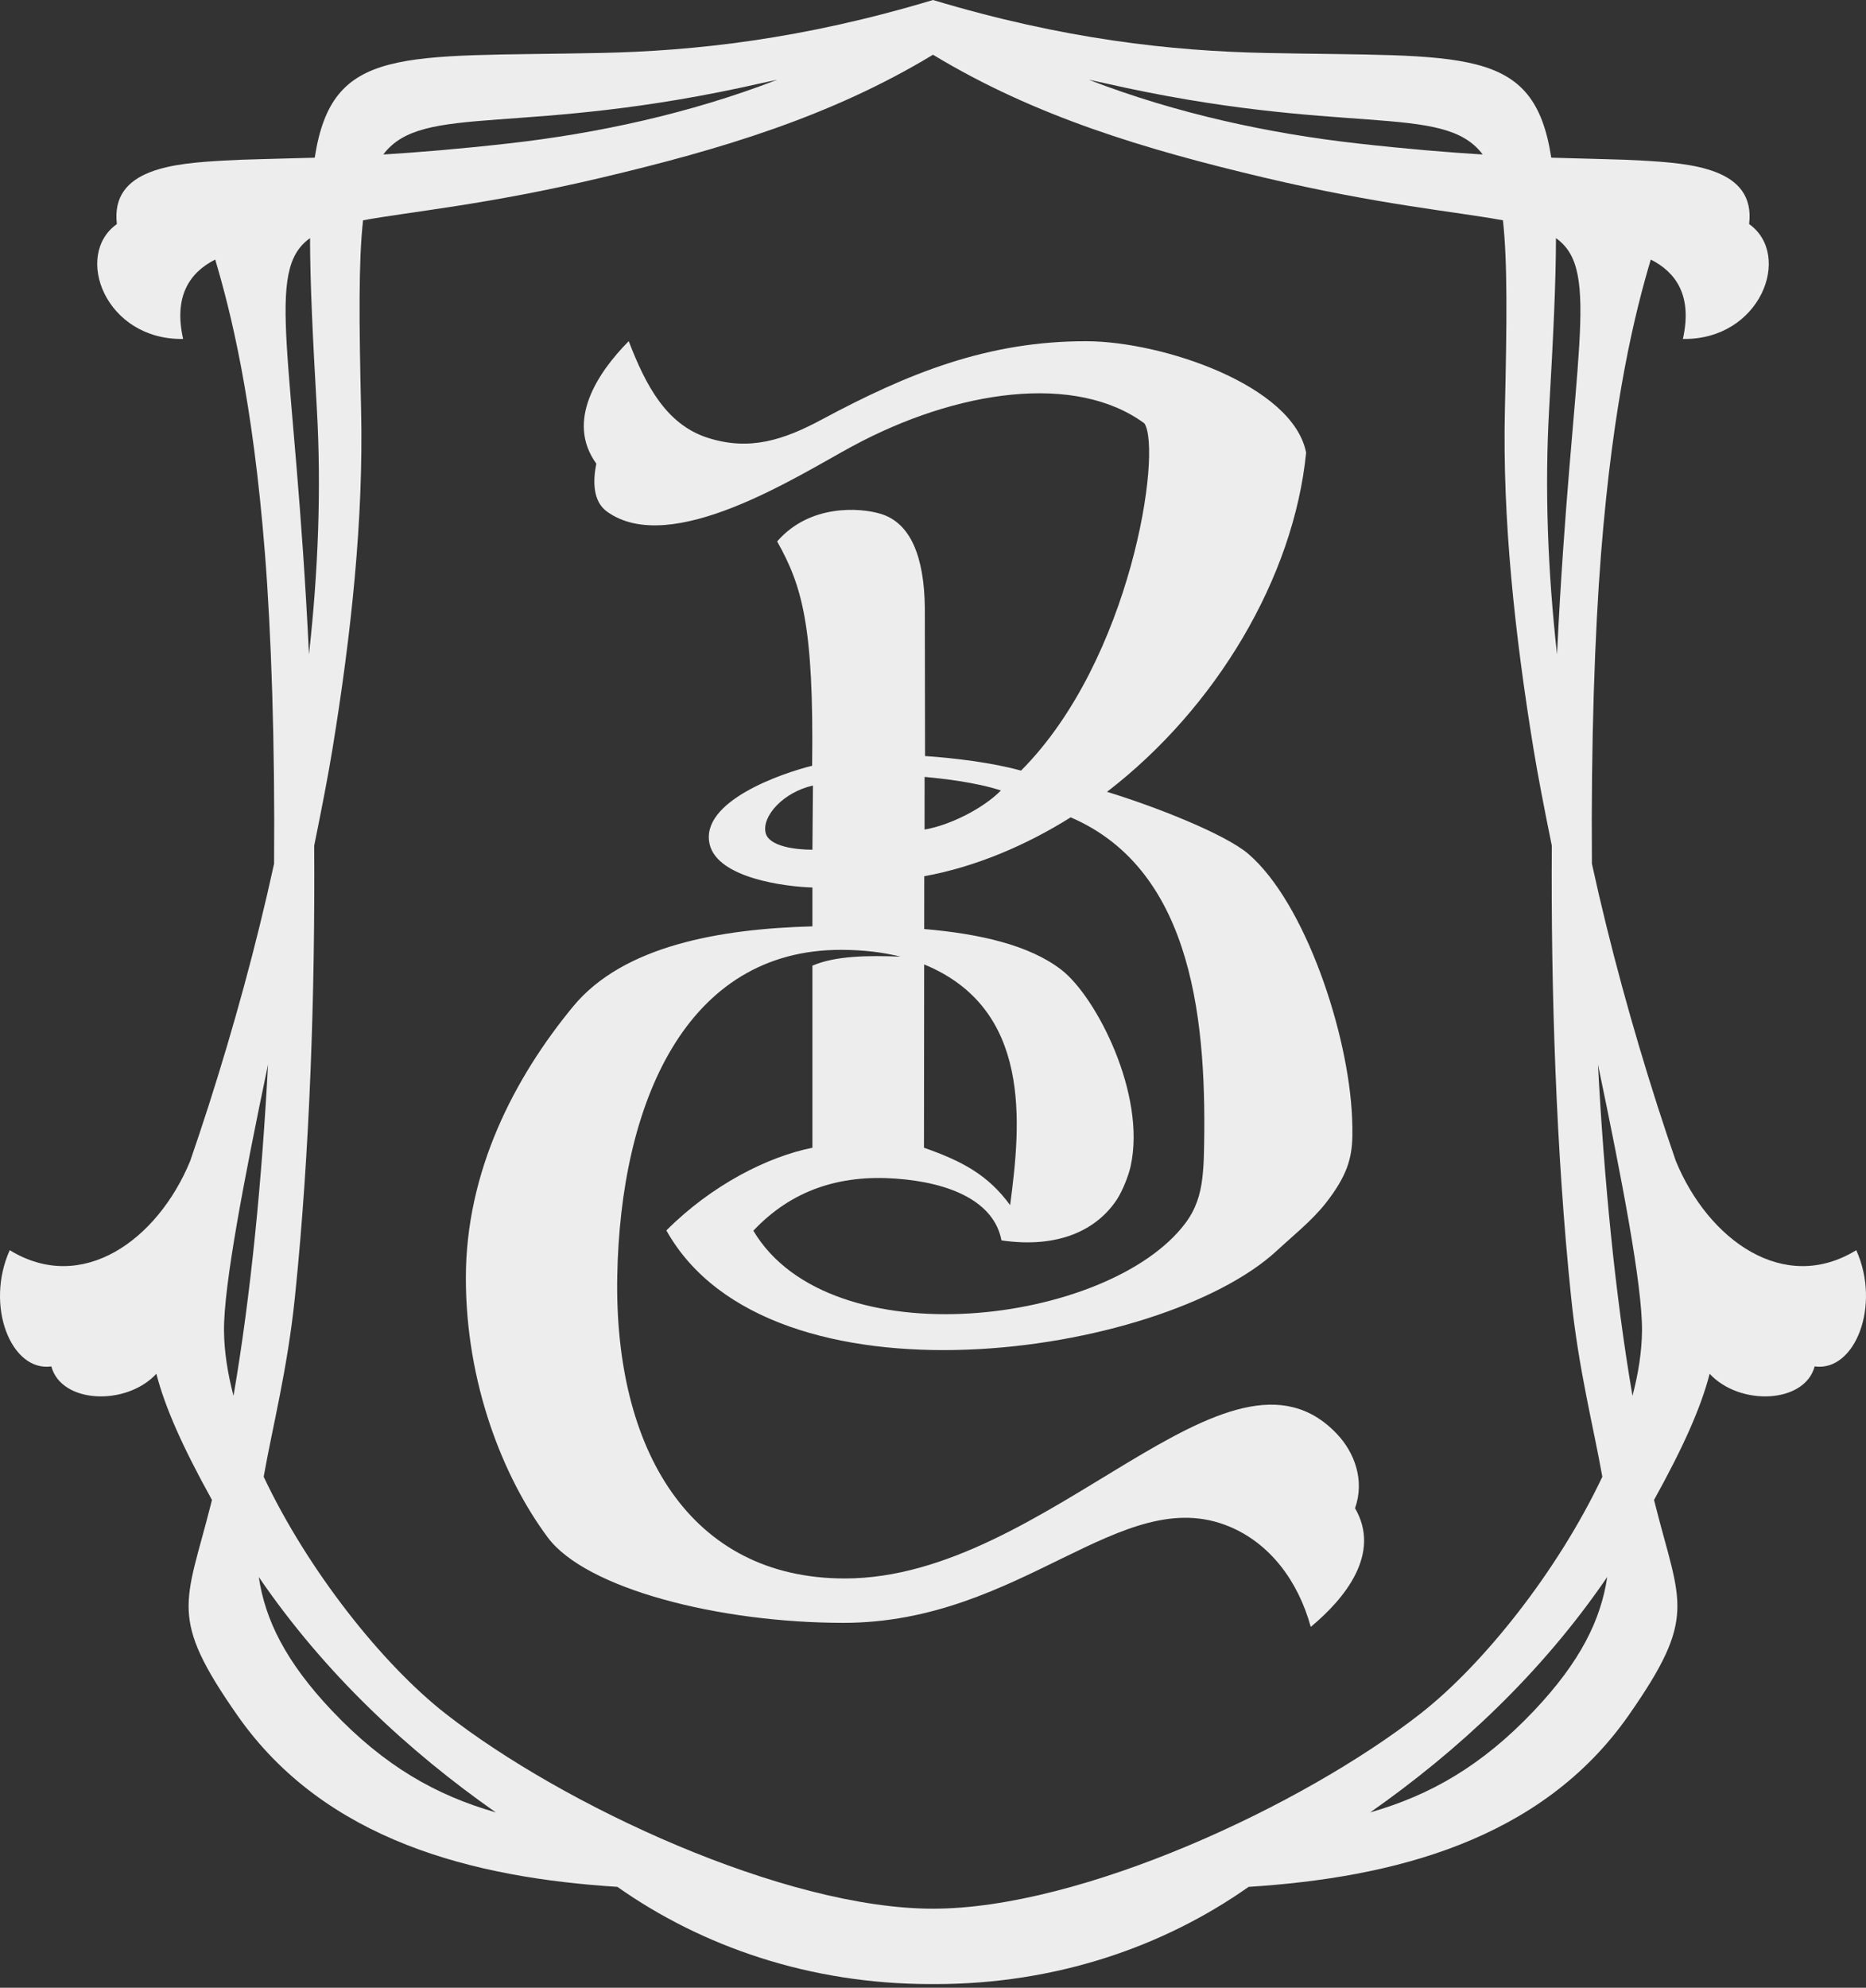 <?xml version="1.0" encoding="UTF-8" standalone="no"?>
<!DOCTYPE svg PUBLIC "-//W3C//DTD SVG 1.1//EN" "http://www.w3.org/Graphics/SVG/1.1/DTD/svg11.dtd">
<svg width="232" height="247" viewBox="0 0 232 247" version="1.1" xmlns="http://www.w3.org/2000/svg" xmlns:xlink="http://www.w3.org/1999/xlink" xml:space="preserve" xmlns:serif="http://www.serif.com/" style="fill-rule:evenodd;clip-rule:evenodd;stroke-linejoin:round;stroke-miterlimit:2;">
    <rect x="0" y="0" width="232" height="247" fill="#333333" stroke="none"/>
    <g>
        <path d="M33.325,132.273C30.362,146.448 27.795,159.754 27.851,165.389C27.875,167.935 28.296,170.649 29.032,173.451C31.205,160.809 32.568,146.502 33.325,132.273M96.638,9.91C95.983,10.042 95.344,10.178 94.721,10.32C64.953,17.102 52.55,12.654 47.655,19.199C51.961,18.933 57.076,18.516 63.171,17.831C74.203,16.592 85.694,14.128 96.638,9.91M38.416,81.308C39.558,71.031 39.964,60.779 39.393,50.789C38.896,42.117 38.552,35.168 38.548,29.593C32.81,33.638 36.626,44.053 38.416,81.308M61.646,225.214C50.833,217.642 40.399,208.009 32.174,195.963C32.958,201.258 35.502,206.479 41.257,212.558C47.789,219.457 54.21,223.082 61.646,225.214M198.675,132.273C201.64,146.448 204.205,159.754 204.151,165.389C204.125,167.935 203.704,170.649 202.968,173.451C200.795,160.809 199.432,146.502 198.675,132.273M135.362,9.91C136.019,10.042 136.656,10.178 137.279,10.32C167.047,17.102 179.45,12.654 184.345,19.199C180.041,18.933 174.924,18.516 168.829,17.831C157.797,16.592 146.308,14.128 135.362,9.91M193.584,81.308C192.442,71.031 192.036,60.779 192.607,50.789C193.104,42.117 193.448,35.168 193.452,29.593C199.19,33.638 195.374,44.053 193.584,81.308M170.354,225.214C181.169,217.642 191.603,208.009 199.826,195.963C199.044,201.258 196.498,206.479 190.743,212.558C184.211,219.457 177.79,223.082 170.354,225.214M116,6.802C103.323,14.468 89.657,18.564 74.77,22.081C60.425,25.469 51.089,26.279 45.138,27.376C44.567,32.572 44.647,40.063 44.897,50.971C45.206,64.489 43.674,78.78 41.329,93.121C40.797,96.376 40.002,100.482 39.063,105.086C39.183,123.039 38.529,143.174 36.669,161.166C35.738,170.189 33.884,177.276 32.783,183.505C38.321,195.213 47.558,206.813 55.375,212.927C70.009,224.372 97.55,237.179 116,237.179C134.452,237.179 161.993,224.372 176.625,212.927C184.442,206.813 193.679,195.213 199.219,183.505C198.116,177.276 196.262,170.189 195.333,161.166C193.473,143.174 192.819,123.039 192.937,105.086C191.998,100.482 191.205,96.376 190.671,93.121C188.326,78.78 186.792,64.489 187.103,50.971C187.353,40.063 187.433,32.572 186.862,27.376C180.911,26.279 171.575,25.469 157.23,22.081C142.343,18.564 128.677,14.468 116,6.802M76.76,234.466C58.856,233.329 40.414,228.731 29.527,213.174C20.923,200.881 23.067,199.351 26.193,187.021L26.352,186.384C22.721,179.831 20.533,174.94 19.44,170.711C15.691,174.752 7.623,174.42 6.384,169.795C1.374,170.49 -1.889,162.255 1.209,155.35C10.227,160.88 19.609,154.065 23.644,144.275C24.015,143.195 24.397,142.069 24.793,140.885C25.168,139.765 25.55,138.6 25.943,137.372C29.032,127.724 31.828,117.625 34.076,107.333C34.195,92.31 33.723,78.66 32.94,68.778C31.426,49.653 28.706,38.808 26.758,32.253C23.667,33.816 21.551,36.698 22.768,42.119C13.095,42.278 9.102,31.692 14.531,27.844C13.696,20.883 21.78,20.302 27.82,19.953C29.327,19.865 30.822,19.817 32.238,19.784L32.247,19.784L32.29,19.782C34.109,19.72 36.352,19.683 39.131,19.595C41.276,5.577 49.924,7.091 74.605,6.582C86.347,6.342 99.777,4.879 116,0C132.223,4.879 145.655,6.342 157.395,6.582C182.076,7.091 190.724,5.577 192.869,19.595C195.65,19.683 197.891,19.72 199.71,19.782L199.753,19.784L199.762,19.784C201.178,19.817 202.673,19.865 204.18,19.953C210.22,20.302 218.306,20.883 217.469,27.844C222.898,31.692 218.905,42.278 209.232,42.119C210.451,36.698 208.333,33.816 205.242,32.253C203.294,38.808 200.574,49.653 199.06,68.778C198.277,78.66 197.805,92.31 197.924,107.333C200.174,117.625 202.968,127.724 206.057,137.372C206.45,138.6 206.832,139.765 207.207,140.885C207.603,142.069 207.985,143.195 208.358,144.275C212.393,154.065 221.775,160.88 230.791,155.35C233.889,162.255 230.626,170.49 225.616,169.795C224.379,174.42 216.309,174.752 212.562,170.711C211.467,174.94 209.279,179.831 205.648,186.384L205.807,187.021C208.933,199.351 211.077,200.881 202.473,213.174C191.586,228.731 173.144,233.329 155.24,234.466C144.733,241.87 131.335,246.548 116.282,246.548L115.72,246.548C100.667,246.548 87.267,241.87 76.76,234.466" style="fill:#ededed;"/>
        <path d="M114.955,96.542C117.085,96.738 121.252,97.183 124.446,98.227C122.237,100.47 118.081,102.561 114.951,103.081L114.955,96.542ZM101.074,97.614L101.008,105.588C99.004,105.592 95.589,105.209 95.189,103.485C94.704,101.386 97.439,98.419 101.074,97.614M125.588,149.75C126.963,139.459 128.266,125.337 114.901,119.842L114.878,142.62C119.666,144.305 122.827,145.989 125.588,149.75M114.905,115.444C121.747,116.029 127.978,117.419 131.982,120.526C136.3,123.877 142.541,136.003 140.572,144.915C140.31,146.117 139.56,147.983 138.869,149.043C136.421,152.771 131.697,155.177 124.514,154.134C123.606,149.346 118.239,146.946 111.346,146.455C104.393,145.958 98.418,147.882 93.665,152.932C103.22,169.009 137.945,164.58 147.378,151.996C148.659,150.29 149.249,148.466 149.492,146.35C149.599,145.408 149.657,144.447 149.68,143.55C150.08,127.585 148.581,108.217 133.12,101.565C127.561,105.054 121.227,107.743 114.913,108.883L114.905,115.444ZM166.47,147.14C165.993,147.946 165.426,148.75 164.797,149.544C163.07,151.719 160.779,153.536 158.742,155.42C144.446,168.644 95.672,175.817 82.85,152.897C88.463,147.268 95.445,143.727 101.008,142.622L101.008,119.997C103.853,118.766 107.893,118.714 111.959,118.877C109.835,118.343 107.414,118.04 104.657,118.03C85.248,117.949 77.124,137.119 76.743,158.612C76.362,180.104 85.774,196.144 105.037,196.144C130.413,196.144 152.768,163.887 166.253,178.219C168.367,180.463 169.715,183.91 168.47,187.411C171.757,193.042 167.235,198.626 162.967,202.162C161.391,196.432 157.872,191.766 152.803,189.677C139.448,184.168 127.033,201.659 104.88,201.659C89.399,201.659 72.858,197.422 68.11,191.055C62.524,183.562 57.92,171.848 57.92,158.808C57.92,145.515 63.951,133.925 71.252,125.071C77.504,117.489 89.579,115.421 101.008,115.11L101.008,110.283C97.628,110.188 89.249,109.116 88.238,104.938C86.941,99.563 97.311,96.054 100.973,95.154C101.2,77.671 99.707,72.781 96.624,67.279C100.668,62.626 106.901,63.069 109.482,63.846C113.216,64.966 114.905,69.172 114.983,75.496L115.012,93.948C118.513,94.181 123.32,94.752 126.945,95.759C140.681,81.985 144.486,56.079 142.292,52.617C133.778,46.338 119.008,48.398 105.905,55.489C99.204,59.116 83.426,69.296 75.469,63.576C73.665,62.281 73.718,59.687 74.141,57.615C70.314,52.332 74.269,46.334 78.17,42.394C80.302,47.943 82.861,52.751 87.981,54.398C93.226,56.083 97.476,54.65 102.2,52.118C112.792,46.439 122.79,42.344 135.178,42.404C144.486,42.446 160.754,47.846 162.391,56.254C160.841,71.793 151.187,87.981 137.636,98.396C143.516,100.181 152.304,103.623 155.203,106.107C162.251,112.149 167.68,128.387 168.107,138.942C168.235,142.175 168.154,144.305 166.47,147.14" style="fill:#ededed;"/>
    </g>
</svg>

